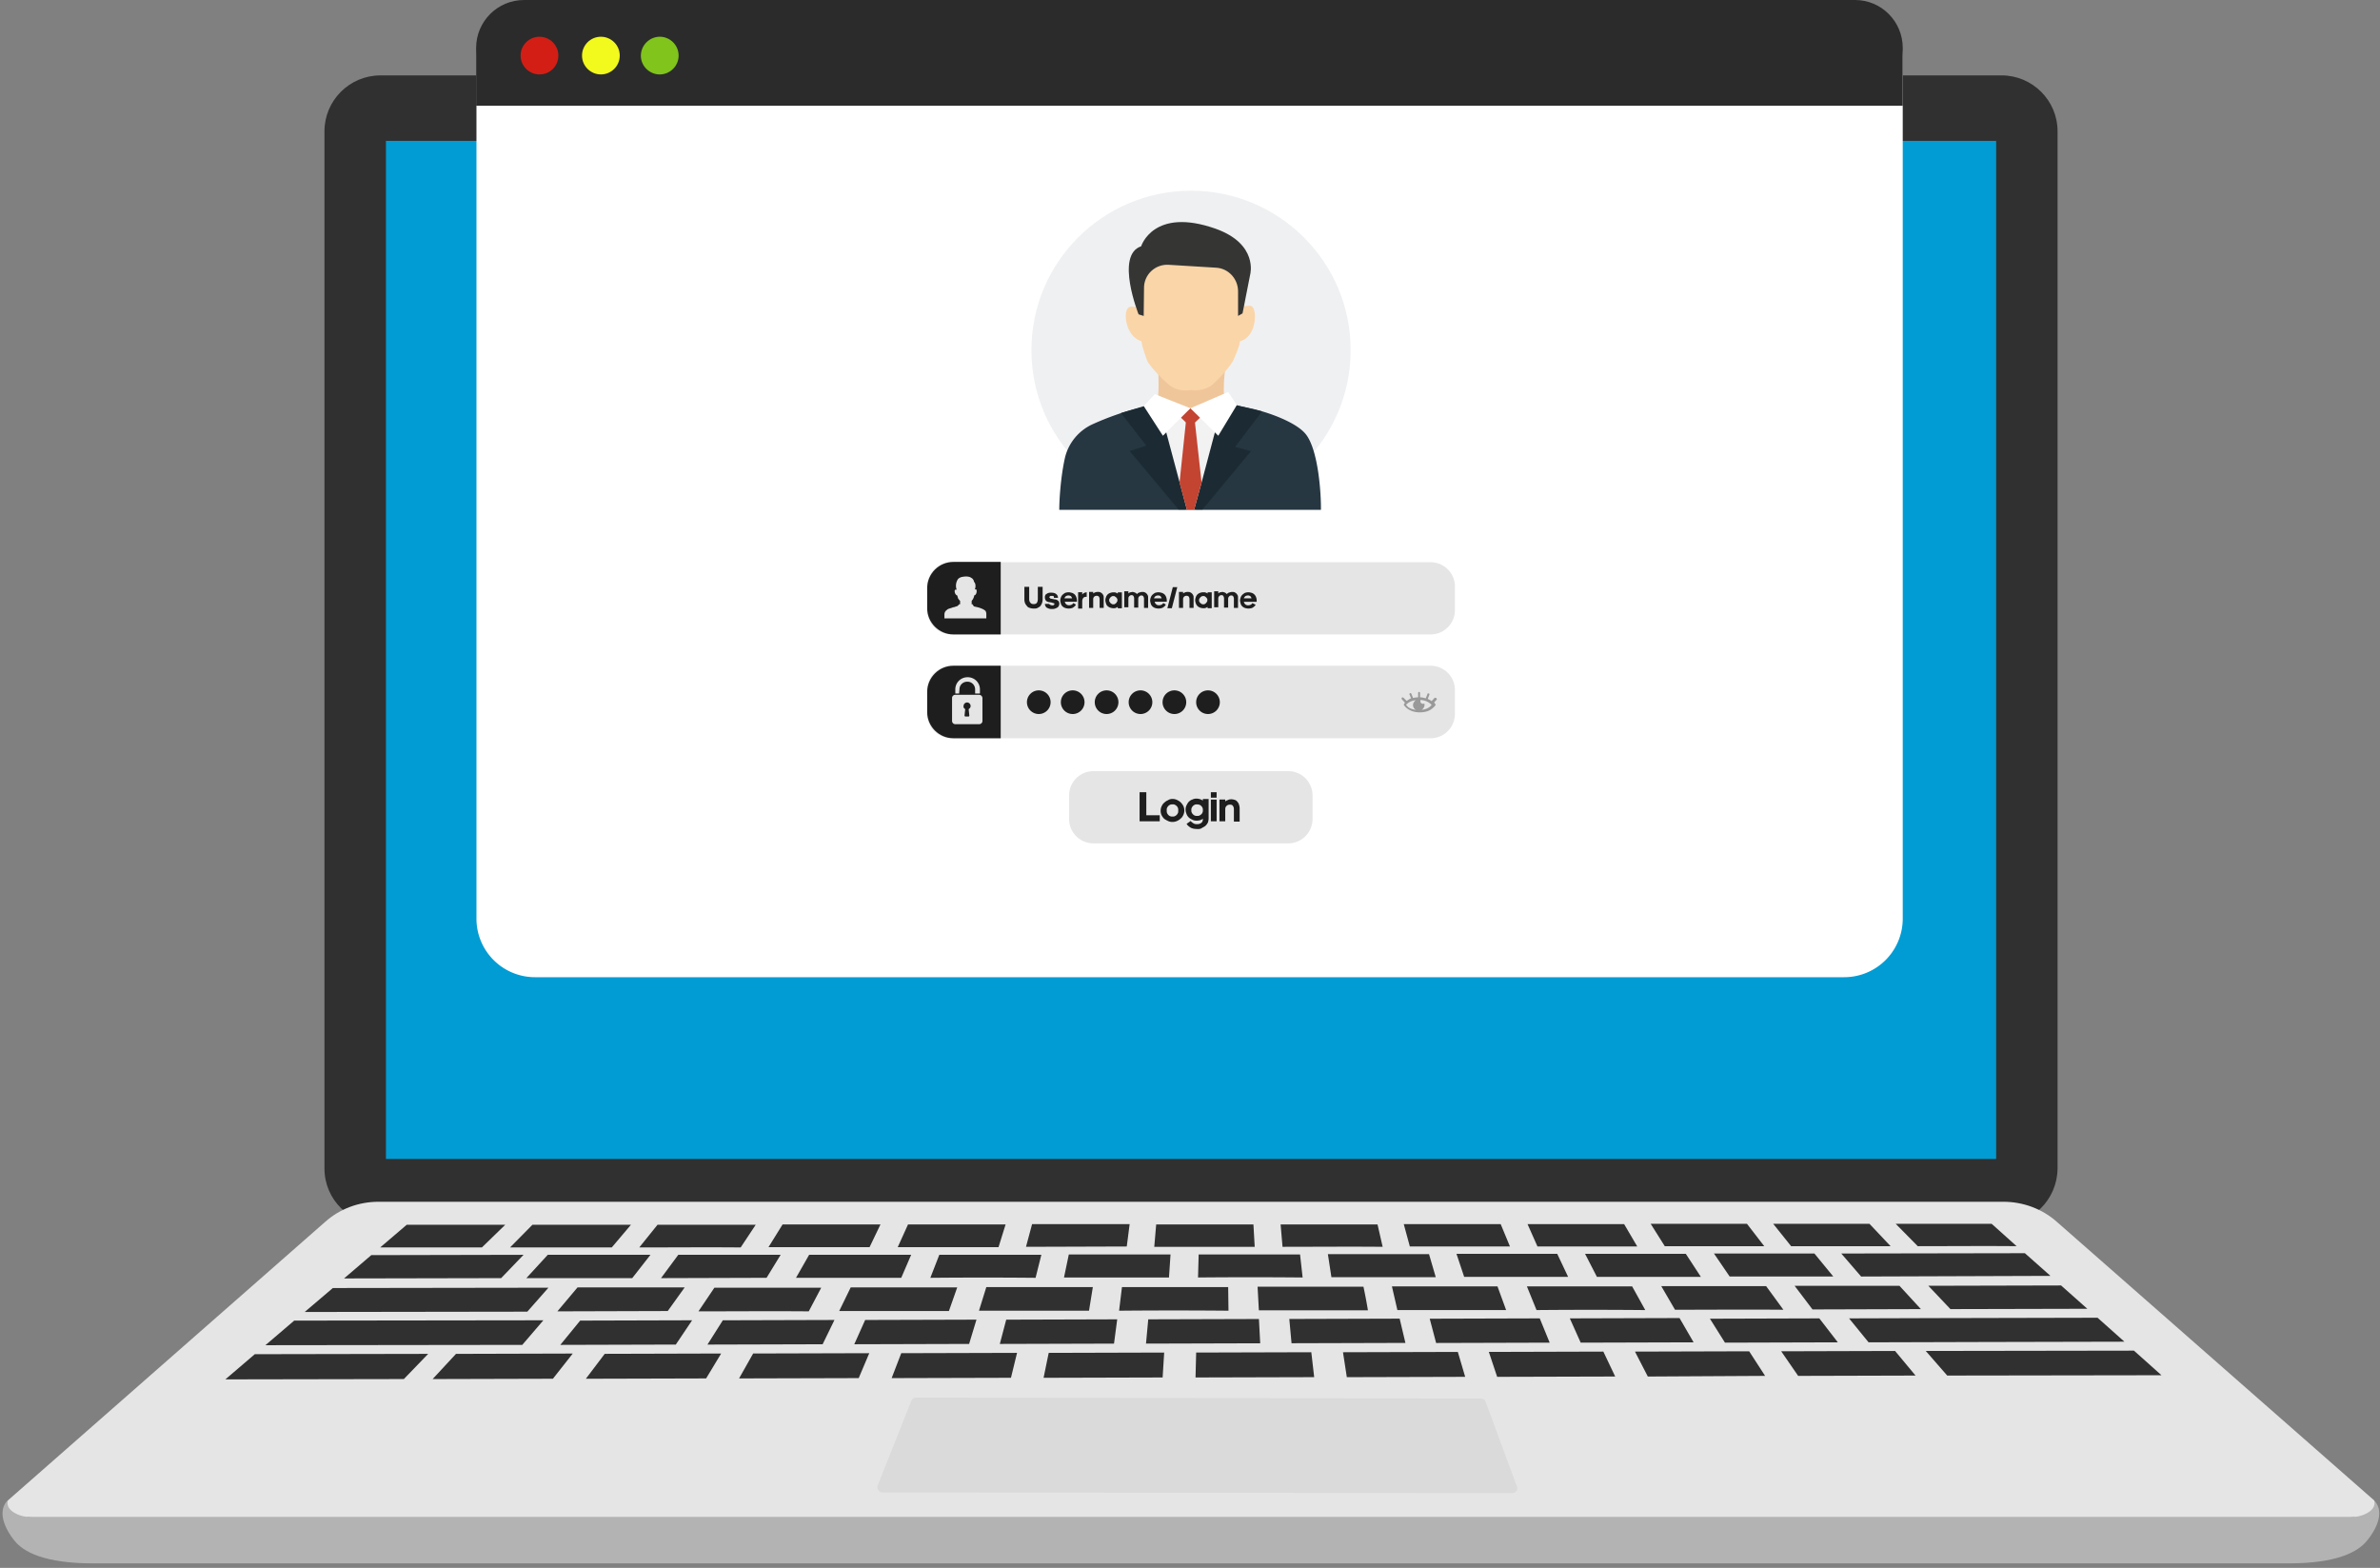 <svg xmlns="http://www.w3.org/2000/svg" width="463" height="305" fill="none" xmlns:v="https://vecta.io/nano"><rect width="100%" height="100%" fill="#808080" stroke="none"/><path d="M389.384 238.194H74.02c-5.974 0-10.9-4.847-10.9-10.875V25.54c0-5.966 4.854-10.875 10.9-10.875h315.363c5.973 0 10.89 4.847 10.89 10.875v201.78c-.062 6.028-4.916 10.875-10.89 10.875z" fill="#303030"/><path d="M388.326 27.404H75.08v198.05h313.247V27.404z" fill="#009cd3"/><path d="M461.876 291.885c-2.364 1.615-3.484 2.796-3.858 3.23H5.323c-.373-.435-1.493-1.678-3.858-3.23-2.8 2.983 1.307 7.768 1.307 7.768 1.742 2.237 5.85 4.474 15.37 4.474h426.997c9.52 0 13.627-2.237 15.37-4.474.063-.062 4.17-4.785 1.37-7.768z" fill="#b3b3b3"/><path d="M461.876 291.885l-61.73-54.19c-2.862-2.548-6.596-3.915-10.392-3.915H73.646c-3.858 0-7.53 1.367-10.392 3.915l-61.728 54.19c-.31 1.243.56 2.05 1.556 2.548.933.497 1.93.683 2.987.683h451.264c1.058 0 2.053-.186 2.987-.683.995-.497 1.867-1.305 1.556-2.548z" fill="#e5e5e5"/><path d="M170.72 289.026l6.596-16.592c.124-.373.498-.56.87-.56l109.954.186c.373 0 .746.25.87.622l6.098 16.53c.25.62-.25 1.243-.87 1.243l-122.648-.124c-.622-.063-1.058-.746-.87-1.306z" fill="#dadada"/><path d="M73.96 242.667l5.165-4.412H98.29l-4.543 4.412H73.96zm25.263 0l4.356-4.412h19.165l-3.733 4.412H99.223zm25.14 0l3.547-4.412h19.104l-2.925 4.412c-6.596-.062-13.13 0-19.726 0zm25.14-.06l2.737-4.412h19.042l-2.116 4.412h-19.663zm25.14 0l2-4.412h18.98l-1.37 4.412h-19.6zm24.952-.063l1.182-4.412h18.98l-.56 4.35-19.6.062zm24.953.001l.373-4.35h18.917l.25 4.35h-19.54zm24.953 0l-.374-4.35h18.855l.996 4.35c-6.472-.062-13.006 0-19.477 0zm24.767-.064l-1.183-4.35h18.855l1.804 4.35h-19.476zm24.828 0l-1.93-4.35h18.792l2.55 4.35h-19.414zm24.765-.06l-2.738-4.35h18.73l3.36 4.35H323.86zm24.58 0l-3.485-4.35h18.73l4.107 4.35H348.44zm24.64 0l-4.293-4.35h18.668l4.853 4.35c-6.4-.062-12.818 0-19.228 0zm-313.805 12.8l5.476-4.66 41.94-.062-4.107 4.66-43.3.062zm49.158-.124l3.92-4.66H133.2l-3.298 4.598-21.468.062zm27.442.001l3.1-4.6h20.783l-2.426 4.6c-7.156-.063-14.312 0-21.468 0zm27.38-.063l2.24-4.598h20.72l-1.618 4.598h-21.343zm27.192-.062l1.43-4.6H212.6l-.747 4.6h-21.406zm27.257 0l.56-4.6h20.66l.062 4.6a1198.12 1198.12 0 0 0-21.281 0zm27.192-.072l-.25-4.598h20.597a99.41 99.41 0 0 1 .871 4.598h-21.22zm26.945-.052l-1.058-4.6h20.535l1.68 4.6H271.84zm27.068 0l-1.867-4.6h20.473l2.55 4.6c-7.094-.063-14.125-.063-21.157 0zm26.942-.062l-2.676-4.598h20.4l3.36 4.598c-7.03-.062-14.063 0-21.094 0zm26.75-.06l-3.485-4.6h20.4l4.17 4.536-21.094.063zm26.83-.065l-4.294-4.536 25.824-.063 5.103 4.537-26.633.062zm-327.8 7.023l5.6-4.785 48.474-.062-4.107 4.785-49.968.062zm57.374-.063l3.858-4.723 21.78-.062-3.174 4.723-22.463.062zm28.623-.06l2.987-4.722 21.717-.063-2.302 4.723-22.402.062zm28.56-.063l2.116-4.723 21.654-.062-1.43 4.723-22.34.062zm28.314-.062l1.245-4.722 21.592-.063-.622 4.723-22.215.062zm28.438-.063l.436-4.723 21.53-.062.25 4.723-22.215.062zm28.312-.072l-.435-4.722 21.468-.063 1.12 4.723-22.153.062zm28.126-.05l-1.244-4.723 21.406-.062 1.93 4.723-22.1.062zm28.126-.064l-2.115-4.722 21.343-.063 2.738 4.723-21.966.062zm28.066.001l-2.925-4.66 21.282-.062 3.6 4.66-21.966.062zm45.423-4.785h-1.555l-19.726.062 3.796 4.66 21.904-.062L413.28 261l-5.227-4.66-27.07.062zM66.93 248.697l5.3-4.536 29.62-.062-4.356 4.536-30.553.062zm35.466-.062l4.17-4.536h19.975l-3.547 4.536h-20.597zm26.198 0l3.36-4.536h19.913l-2.738 4.474-20.535.062zm26.26-.062l2.552-4.474h19.85l-1.93 4.474h-20.473zm26.135 0l1.742-4.474h19.85l-1.12 4.474a1126.75 1126.75 0 0 0-20.473 0zm26-.063l.934-4.474h19.788l-.3 4.474H207zm26.072 0l.124-4.474h19.726l.498 4.474c-6.783-.062-13.566-.062-20.348 0zm25.948-.063l-.685-4.474H278l1.307 4.474H259.02zm25.825-.062l-1.494-4.474h19.6l2.116 4.474h-20.223zm25.823 0l-2.302-4.474h19.6l2.925 4.474h-20.224zm25.825-.063l-3.05-4.474h19.54l3.67 4.474h-20.16zm25.575.002l-3.86-4.475 35.718-.062 4.978 4.412-36.837.125zM43.843 268.332l5.725-4.9 33.727-.062-4.73 4.9-34.722.062zm40.322-.062l4.543-4.9 22.713-.062-3.858 4.9-23.397.062zm29.807-.06l3.67-4.847 22.65-.062-2.925 4.847-23.397.062zm29.805-.063l2.738-4.848 22.588-.062-2.053 4.847-23.273.063zm29.683-.063l1.867-4.847 22.526-.062-1.182 4.847-23.2.062zm29.556-.06l.996-4.848 22.464-.062-.3 4.847-23.15.063zm29.558-.063l.125-4.847 22.4-.062.56 4.847-23.086.062zm29.434-.06l-.746-4.848 22.34-.062 1.43 4.847-23.024.063zm29.246-.064l-1.618-4.847 22.277-.062 2.303 4.847-22.962.062zm29.31-.06l-2.5-4.848 22.215-.062 3.1 4.785-22.837.125zm29.245-.125l-3.298-4.785 22.153-.062 3.982 4.785-22.837.062zm28.998-.063l-4.17-4.785 40.5-.062 5.352 4.785-41.692.062z" fill="#303030"/><path d="M358.768 190.096H104.076a11.39 11.39 0 0 1-11.387-11.373V11.372C92.69 5.096 97.79 0 104.076 0H358.83c6.223 0 11.326 5.096 11.326 11.372v167.35a11.39 11.39 0 0 1-11.388 11.373z" fill="#fff"/><path d="M360.883 0H101.96c-5.165 0-9.334 4.164-9.334 9.32V20.57h277.53V9.32c0-5.158-4.17-9.32-9.272-9.32z" fill="#2b2b2b"/><path d="M132.016 10.812c0-2.05-1.68-3.666-3.672-3.666a3.72 3.72 0 0 0-3.671 3.666c0 2.05 1.68 3.667 3.67 3.667s3.672-1.616 3.672-3.667z" fill="#80c41c"/><path d="M120.565 10.812c0-2.05-1.68-3.666-3.67-3.666-2.053 0-3.67 1.678-3.67 3.666 0 2.05 1.68 3.667 3.67 3.667s3.67-1.616 3.67-3.667z" fill="#f2f91c"/><path d="M108.62 10.813c0-2.05-1.68-3.666-3.672-3.666-2.053 0-3.67 1.678-3.67 3.666 0 2.05 1.68 3.666 3.67 3.666 2.054 0 3.672-1.616 3.672-3.666z" fill="#d31e15"/><path d="M231.702 99.117c17.15 0 31.05-13.883 31.05-31.01S248.85 37.1 231.702 37.1s-31.05 13.883-31.05 31.01 13.902 31.01 31.05 31.01z" fill="#eff0f2"/><path d="M253.854 84.266c-1.866-2.113-6.782-3.977-10.39-4.785-2.24-.497-4.48-.87-6.72-.994l-2.053-.124c-1.93.435-4.045.62-6.16 0h-.062c-3.796.25-7.53.994-11.076 2.237a55.33 55.33 0 0 0-4.978 1.988c-2.614 1.243-4.543 3.604-5.227 6.4-.81 3.542-1.12 8.016-1.12 10.19h50.9c.062-2.672-.436-11.93-3.112-14.914z" fill="#263742"/><path d="M237.613 71.775c-6.658.746-6.16.56-12.32 0 .125 1.367.187 5.344-.186 6.34-.063.186-1.058.746-2.614 1.367 2.676 1.74 5.787 3.045 9.085 3.045 3.36 0 6.72-1.492 9.2-3.107-1.432-.62-2.365-.994-2.427-1.18-.374-.994-.31-3.977-.125-5.406.31-1.74-.622-1.056-.622-1.056z" fill="#efc69a"/><path d="M240.29 78.735l-8.65.994-8.65-.87 7.592 20.26h2.053l7.654-20.383z" fill="#f2f2f2"/><path d="M231.577 79.42l-2.116 1.554 2.116 2.05 2.178-2.05-2.178-1.554z" fill="#c34431"/><path d="M225.292 78.175l-7.22 2.175 4.916 6.34-3.236 1.056 9.52 11.372h1.618l-5.6-20.942zm14.996 8.76l5.227-6.898-7.6-1.864-4.17 15.722-1.432 5.22h1.618l9.46-11.372-3.112-.808z" fill="#1c2b33"/><g fill="#c34431"><path d="M233.755 93.896l-1.37-12.43h-1.618l-1.306 12.43 1.43 5.22h1.43l1.43-5.22z"/><path d="M232.323 99.117l1.432-5.22-1.432 5.22z"/></g><g fill="#fff"><path d="M222.492 78.984l2.178-2.3 6.907 2.734-5.35 5.344-3.734-5.78z"/><path d="M240.6 78.8l-1.68-2.548-7.342 3.17L237 84.765l3.61-5.966z"/></g><path d="M243.4 59.532c-.062 0-.186-.062-.25-.062 0 0-.497 0-1.057.124.062-6.65-1.805-13.485-9.583-13.67h-1.805c-7.902.124-9.52 7.084-9.396 13.858-.56-.124-1.12-.124-1.12-.124-.124 0-.31 0-.436.062-1.43.435-.87 5.78 2.303 6.65.186 1.43.933 3.23 1.12 3.79.373.994 3.61 4.412 4.916 5.158 1.618.932 3.547.56 3.547.56s1.99.31 3.61-.62c1.307-.746 4.356-4.288 4.73-5.282.187-.56 1.058-2.175 1.244-3.604 3.298-.746 3.423-6.463 2.178-6.836z" fill="#fad5a8"/><path fill-rule="evenodd" d="M222.492 61.46l-.995-.31s-4.605-11.56.497-13.236c0 0 2.365-7.706 14.5-3.418 8.338 2.983 6.72 8.886 6.72 8.886l-1.493 7.58-.87.497v-4.785c0-2.424-1.867-4.474-4.294-4.6l-9.147-.56c-2.676-.187-4.916 1.926-4.854 4.6l-.062 5.344z" fill="#353634"/><path d="M278.308 123.416h-93.215c-2.613 0-4.73-2.112-4.73-4.722v-4.6c0-2.6 2.116-4.723 4.73-4.723h93.215c2.614 0 4.73 2.113 4.73 4.723v4.6a4.73 4.73 0 0 1-4.73 4.722zm0 20.197h-93.215c-2.613 0-4.73-2.113-4.73-4.723v-4.66c0-2.6 2.116-4.723 4.73-4.723h93.215c2.614 0 4.73 2.113 4.73 4.723v4.598c0 2.672-2.115 4.785-4.73 4.785zm-27.7 20.444h-37.895c-2.614 0-4.73-2.113-4.73-4.723v-4.598c0-2.6 2.116-4.723 4.73-4.723h37.895c2.614 0 4.73 2.113 4.73 4.723v4.598c0 2.6-2.116 4.723-4.73 4.723z" fill="#e5e5e5"/><path d="M194.676 143.613h-9.2c-2.8 0-5.103-2.3-5.103-5.095v-3.915c0-2.797 2.302-5.096 5.103-5.096h9.2v14.106zm0-20.197h-9.2c-2.8 0-5.103-2.3-5.103-5.096v-3.915c0-2.796 2.302-5.095 5.103-5.095h9.2v14.106z" fill="#1e1e1e"/><g fill="#e5e5e5"><path d="M186.588 134.85h0l.062-.745c0-.373.125-.746.436-1.057.25-.248.622-.435 1.058-.435h.062a1.46 1.46 0 0 1 1.058.435 1.5 1.5 0 0 1 .435 1.057v.745s0 .062.062.062h.81s.063 0 .063-.062v-.745c0-1.305-1.058-2.362-2.365-2.362h-.062c-1.307 0-2.365 1.057-2.365 2.362v.745s0 .062.062.062h.685v-.062z"/><path d="M190.5 135.16h-4.667c-.3 0-.623.25-.623.622v4.474c0 .3.25.62.623.62h4.667c.3 0 .622-.248.622-.62v-4.474a.67.67 0 0 0-.622-.622zm-1.992 2.734c-.062.063-.062.063-.062.125l.125 1.18c0 .125-.063.187-.187.187h-.56c-.125 0-.187-.124-.187-.187l.125-1.18c0-.062 0-.125-.063-.125-.186-.124-.3-.3-.248-.56a.69.69 0 0 1 .684-.683.69.69 0 0 1 .685.683.65.65 0 0 1-.312.559zm3.235-19.014c-.3-.372-1.182-.683-1.804-.807-.125 0-.187-.063-.3-.063l-.187-.062-.3-.435-.125.062v-.683c.125-.187.25-.3.3-.435s.187-.373.187-.622c.56-.124.56-1.118.373-1.18h-.248s0-.062.062-.125c.062-.248.186-.932-.187-1.305-.062-.124-.062-.248-.124-.372-.125-.187-.25-.373-.436-.435-.062-.063-.124-.063-.187-.125-.622-.248-1.244-.124-1.618-.062-.062 0-.186.062-.248.062-.25.125-.498.25-.623.497-.56.995-.186 1.865-.186 1.865v.062h-.25c-.25.062-.125.994.373 1.118l.187.622c.062.062.186.248.373.435v.683l-.124-.062-.374.373-.373.124c-.187.063-.3.125-.498.125-.25.124-.56.186-.87.3-.187.063-.3.187-.436.3-.25.187-.373.497-.373.808v.746h8.152v-.87c0-.187-.063-.435-.187-.622l.062.062z"/></g><path d="M202.08 138.9a2.3 2.3 0 0 0 2.302-2.3 2.302 2.302 0 1 0-4.604 0 2.3 2.3 0 0 0 2.302 2.3zm6.6 0a2.3 2.3 0 0 0 2.302-2.3 2.302 2.302 0 0 0-4.605 0 2.3 2.3 0 0 0 2.303 2.3zm6.594 0a2.3 2.3 0 0 0 2.302-2.3 2.302 2.302 0 0 0-4.604 0 2.3 2.3 0 0 0 2.302 2.3zm6.596 0a2.3 2.3 0 0 0 2.303-2.3 2.302 2.302 0 0 0-4.605 0 2.3 2.3 0 0 0 2.302 2.3zm6.596 0a2.3 2.3 0 0 0 2.302-2.3 2.302 2.302 0 1 0-4.604 0 2.3 2.3 0 0 0 2.302 2.3zm6.534 0a2.3 2.3 0 0 0 2.302-2.3 2.302 2.302 0 0 0-4.604 0 2.3 2.3 0 0 0 2.302 2.3zm-13.316 15.216H223v4.475h2.614v1.18h-3.92v-5.655zm6.408 1.304a1.99 1.99 0 0 1 .87.186c.248.124.498.25.747.497a2.77 2.77 0 0 1 .498.684 1.99 1.99 0 0 1 .186.87 1.99 1.99 0 0 1-.186.87c-.124.248-.25.497-.498.684-.187.186-.436.373-.747.497-.25.124-.56.186-.87.186a1.99 1.99 0 0 1-.87-.186c-.248-.124-.498-.25-.747-.435a2.77 2.77 0 0 1-.498-.684 1.99 1.99 0 0 1-.186-.87 1.99 1.99 0 0 1 .186-.87c.125-.248.25-.497.498-.683.187-.187.436-.373.747-.498.25-.186.56-.248.87-.248zm0 1.056c-.187 0-.3 0-.436.062s-.248.125-.373.25-.187.25-.25.373-.062.3-.062.497a1.37 1.37 0 0 0 .062.497c.062.124.125.25.25.373s.187.187.373.25c.125.062.312.062.436.062.187 0 .3 0 .436-.062a1.25 1.25 0 0 0 .373-.25c.123-.125.187-.25.25-.373s.062-.3.062-.497 0-.3-.062-.497c-.062-.124-.125-.25-.25-.373s-.25-.186-.373-.25-.25-.062-.436-.062zm4.79 4.784c-.497 0-.87-.062-1.244-.25-.3-.186-.622-.435-.8-.745l.8-.56c.124.187.3.3.498.435s.435.187.684.187c.374 0 .623-.062.87-.25.187-.124.312-.373.312-.683v-.125c-.312.25-.685.373-1.245.373a1.73 1.73 0 0 1-.809-.186c-.25-.124-.498-.25-.684-.435s-.374-.435-.436-.684a1.99 1.99 0 0 1-.187-.87c0-.3.063-.56.187-.808s.25-.497.436-.683.435-.373.684-.435a1.73 1.73 0 0 1 .809-.187c.3 0 .498.063.747.125.186.062.373.186.498.248v-.3h1.12v3.8c0 .25-.063.56-.125.746a2.22 2.22 0 0 1-.435.621c-.187.187-.436.3-.685.435-.3.25-.684.25-.996.25zm0-4.785c-.124 0-.3 0-.435.062s-.25.124-.373.25-.187.248-.25.373-.063.248-.063.435 0 .3.063.435.124.248.25.372.186.187.373.25c.124.062.25.062.435.062s.312 0 .436-.062.25-.124.373-.25.187-.186.25-.372c.063-.125.063-.3.063-.435s0-.3-.063-.435-.124-.25-.25-.373-.248-.187-.373-.25c-.124 0-.3-.062-.436-.062zm2.677-1.303v-1.057h1.12v1.057h-1.12zm0 4.598v-4.225h1.12v4.225h-1.12zm2.738-3.8c.124-.125.25-.25.497-.3.187-.124.436-.187.747-.187.25 0 .498.063.685.125a.96.96 0 0 1 .497.373 1.2 1.2 0 0 1 .312.559c.062.186.124.435.124.683v2.6h-1.12V157.4c0-.25-.062-.435-.187-.622s-.3-.248-.56-.248c-.3 0-.498.062-.684.248s-.25.373-.25.684v2.3h-1.12v-4.225h1.12v.435h-.062z" fill="#1e1e1e"/><path d="M279.367 135.78c-.063-.062-.25-.062-.312 0l-.56.622-.062-.062c-.187-.125-.373-.25-.684-.373l.31-.808c.062-.124 0-.25-.125-.25-.124-.062-.25 0-.25.125l-.31.807c-.31-.062-.684-.186-1.12-.186v-.87c0-.124-.124-.186-.186-.186-.125 0-.187.124-.187.186v.87c-.373 0-.747.062-.996.124l-.31-.808c-.062-.124-.187-.186-.25-.124-.124.062-.186.187-.124.25l.31.745c-.31.125-.56.31-.747.435-.062 0-.062.063-.124.063l-.623-.622c-.062-.062-.186-.062-.31 0-.062.062-.062.187 0 .31l.623.683c-.187.187-.25.373-.25.373s.186.373.684.746c.436.31 1.182.746 2.427.746s1.99-.373 2.427-.746c.498-.373.684-.746.684-.746l-.31-.435.56-.62c-.062-.062-.062-.187-.186-.25zm-5.85 1.367c.062-.124.25-.248.374-.372.435-.31.933-.498 1.555-.56-.31.187-.56.56-.56.932s.187.746.56.933c-.622-.063-1.12-.25-1.555-.56-.125-.186-.25-.3-.374-.373zm4.605.373c-.436.31-.933.497-1.556.56.31-.187.56-.56.56-.933 0-.124 0-.186-.062-.3-.062.062-.124.062-.25.062a.49.49 0 0 1-.498-.497c0-.062 0-.187.063-.25.684.062 1.244.25 1.742.622.187.124.31.248.373.372l-.373.373z" fill="#999"/><path d="M201.086 118.382a2.34 2.34 0 0 1-.747-.124c-.25-.062-.435-.187-.56-.373a2.12 2.12 0 0 1-.373-.56c-.062-.187-.125-.435-.125-.684v-2.486h.934v2.362c0 .3.062.56.25.745.124.187.373.25.622.25s.498-.062.622-.25.187-.435.187-.745v-2.362h.933v2.486c0 .25-.062.497-.124.684s-.187.372-.3.56c-.125.124-.3.248-.56.373-.187.124-.436.124-.747.124zm2.987-1.056v.124c0 .063.062.063.124.125s.125.062.187.124c.062 0 .187.062.25.062.187 0 .25 0 .373-.062.062-.062.125-.124.125-.186s0-.063-.063-.125c0-.062-.062-.062-.124-.062s-.124-.062-.187-.062-.124 0-.186-.062c-.125 0-.312-.062-.436-.062s-.3-.062-.436-.125a.78.78 0 0 1-.31-.3 1.13 1.13 0 0 1-.124-.497c0-.125 0-.25.062-.373s.125-.25.25-.3.25-.186.373-.186c.187-.063.3-.063.56-.063.374 0 .685.063.934.25s.373.435.373.746h-.8v-.187c0-.062-.062-.062-.062-.124-.062-.062-.062-.062-.124-.062h-.25c-.125 0-.25 0-.312.062s-.124.124-.124.186 0 .125.062.125l.125.124c.062.062.124.062.25.062.062 0 .186.062.25.062.124 0 .248.062.435.062.125 0 .25.063.373.125s.187.124.312.248c.062.125.124.25.124.435a1.17 1.17 0 0 1-.124.497.75.75 0 0 1-.312.311c-.124.062-.248.124-.435.187s-.373.062-.56.062-.374 0-.56-.062-.3-.125-.436-.187-.186-.186-.25-.3-.124-.248-.124-.435h.8v-.124zm5.227.31c-.124.25-.373.435-.56.56s-.56.186-.87.186a2.23 2.23 0 0 1-.684-.124 1.37 1.37 0 0 1-.498-.31c-.124-.123-.25-.3-.3-.497s-.125-.435-.125-.62c0-.25.062-.435.125-.622a1.36 1.36 0 0 1 .31-.497 3.29 3.29 0 0 1 .498-.373c.186-.062.435-.124.684-.124s.436.062.685.124c.186.062.373.187.497.3a1.36 1.36 0 0 1 .312.497 1.84 1.84 0 0 1 .124.621v.3h-2.365c.063.187.125.373.312.497.124.125.3.187.56.187a1.16 1.16 0 0 0 .497-.125c.125-.062.25-.186.3-.3l.498.3zm-1.43-1.802c-.187 0-.373.062-.498.125-.124.124-.25.248-.3.435h1.494c-.063-.187-.125-.3-.25-.435-.125-.063-.3-.125-.436-.125zm1.865 2.485v-3.107h.8v.435c.124-.124.25-.25.373-.3s.3-.124.498-.124v.87c-.3 0-.56.062-.685.248s-.186.373-.186.622v1.43h-.8v-.062zm2.863-2.796a.96.96 0 0 1 .373-.248c.125-.062.3-.125.56-.125.187 0 .374 0 .498.063s.25.124.374.248.186.25.248.373.063.3.063.497v1.927h-.8v-1.74c0-.187-.063-.3-.125-.435a.56.56 0 0 0-.435-.187c-.187 0-.374.062-.498.187a.69.69 0 0 0-.187.497v1.678h-.8v-3.108h.8v.373h-.062zm4.852 2.548l-.373.187c-.187.062-.3.062-.498.062a2.21 2.21 0 0 1-.622-.124c-.187-.062-.374-.187-.498-.3s-.25-.3-.3-.497-.125-.373-.125-.622.063-.435.125-.62.187-.373.3-.497a1.31 1.31 0 0 1 .498-.31c.188-.06.373-.124.622-.124.187 0 .373 0 .498.062s.3.124.373.186v-.248h.8v3.107h-.8v-.25zm-.87-2.112c-.124 0-.25 0-.3.062a.85.85 0 0 0-.249.186c-.062.062-.124.187-.187.25s-.062.186-.062.3 0 .25.062.3.125.187.187.25.187.124.25.186c.124.062.187.062.3.062s.25 0 .3-.062a.85.85 0 0 0 .249-.186c.062-.062.125-.187.187-.25.062-.124.062-.186.062-.3s0-.248-.062-.3c-.062-.125-.125-.187-.187-.25s-.187-.124-.25-.186-.187-.062-.3-.062zm2.862-.436l.125-.124c.062-.062.124-.062.187-.124s.124-.062.25-.062c.062 0 .186-.062.3-.062.186 0 .3.062.497.124.125.062.312.186.374.3.124-.125.25-.25.435-.3s.374-.124.56-.124.374 0 .498.062.25.124.374.248.186.25.25.373.062.3.062.497v1.927h-.8v-1.802c0-.187-.062-.3-.125-.435s-.25-.187-.373-.187c-.187 0-.3.062-.436.187s-.186.3-.186.497v1.678h-.8v-1.803c0-.186-.062-.3-.125-.435s-.25-.186-.373-.186c-.187 0-.3.062-.436.186s-.186.3-.186.498v1.677h-.8v-3.107h.8v.497h-.063zm7.343 2.113c-.124.25-.373.435-.56.56-.25.124-.56.186-.87.186a2.23 2.23 0 0 1-.684-.124 1.37 1.37 0 0 1-.498-.31c-.124-.123-.25-.3-.3-.497s-.125-.435-.125-.62c0-.25.062-.435.125-.622a1.36 1.36 0 0 1 .31-.497 3.29 3.29 0 0 1 .498-.373c.186-.062.435-.124.684-.124s.436.062.685.124c.186.062.373.187.497.3a1.36 1.36 0 0 1 .312.497 1.84 1.84 0 0 1 .124.621v.3h-2.365c.063.187.125.373.312.497.124.125.3.187.56.187a1.16 1.16 0 0 0 .497-.125.75.75 0 0 0 .312-.31l.497.3zm-1.493-1.802c-.187 0-.373.062-.498.125-.124.124-.25.248-.3.435h1.493c-.062-.187-.124-.3-.25-.435-.062-.063-.248-.125-.435-.125zm1.805 2.485l1.058-4.1h.87l-1.058 4.1h-.87zm2.987-2.796a.96.96 0 0 1 .373-.248 1.25 1.25 0 0 1 .56-.125c.187 0 .374 0 .498.063s.25.124.374.248.186.25.248.373.063.3.063.497v1.927h-.8v-1.74c0-.187-.062-.3-.125-.435a.56.56 0 0 0-.435-.187c-.187 0-.374.062-.498.187a.69.69 0 0 0-.187.497v1.678h-.8v-3.108h.8v.373h-.062zm4.853 2.548l-.373.187c-.187.062-.3.062-.498.062a2.21 2.21 0 0 1-.622-.124 1.36 1.36 0 0 1-.498-.311 1.32 1.32 0 0 1-.31-.497c-.06-.187-.125-.373-.125-.622s.063-.435.125-.62.187-.373.3-.497a1.36 1.36 0 0 1 .498-.311c.187-.062.373-.124.622-.124.187 0 .374 0 .498.062.187.062.3.124.373.186v-.248h.8v3.107h-.8v-.25zm-.87-2.112c-.124 0-.25 0-.3.062-.124.062-.187.124-.25.186s-.124.187-.187.25c-.062.124-.062.186-.062.3s0 .25.062.3a.88.88 0 0 0 .187.249c.062.062.187.124.25.186a.56.56 0 0 0 .31.062c.123 0 .25 0 .3-.062.125-.062.187-.124.25-.186s.125-.187.187-.25a.56.56 0 0 0 .062-.311c0-.124 0-.248-.062-.3-.062-.125-.125-.187-.187-.25s-.186-.124-.25-.186-.186-.062-.3-.062zm2.863-.436l.124-.124c.062-.062.124-.062.187-.124s.124-.062.25-.062c.062 0 .186-.062.3-.062.186 0 .3.062.498.124.124.062.3.186.373.3.124-.125.25-.25.436-.3s.373-.124.56-.124.373 0 .497.062.25.124.374.248.186.25.25.373.062.3.062.497v1.927h-.8v-1.802c0-.187-.062-.3-.125-.435s-.248-.187-.373-.187a.56.56 0 0 0-.435.187c-.125.124-.187.3-.187.497v1.678h-.8v-1.803c0-.186-.062-.3-.125-.435s-.248-.186-.373-.186c-.187 0-.3.062-.436.186s-.186.3-.186.498v1.677h-.8v-3.107h.8v.497h-.062zm7.342 2.113c-.125.25-.374.435-.56.56s-.56.186-.87.186a2.23 2.23 0 0 1-.684-.124 1.37 1.37 0 0 1-.498-.31c-.124-.123-.25-.3-.3-.497s-.125-.435-.125-.62c0-.25.063-.435.125-.622a1.36 1.36 0 0 1 .31-.497 3.24 3.24 0 0 1 .498-.373c.186-.062.435-.124.684-.124s.436.062.685.124a1.37 1.37 0 0 1 .809.808 1.84 1.84 0 0 1 .124.621v.3h-2.5c.062.187.125.373.3.497.125.125.3.187.56.187a1.16 1.16 0 0 0 .498-.125c.125-.062.25-.186.3-.3l.623.3zm-1.494-1.802c-.187 0-.373.062-.498.125-.124.124-.25.248-.3.435h1.494c-.063-.187-.125-.3-.25-.435-.125-.063-.25-.125-.436-.125z" fill="#1e1e1e"/></svg>